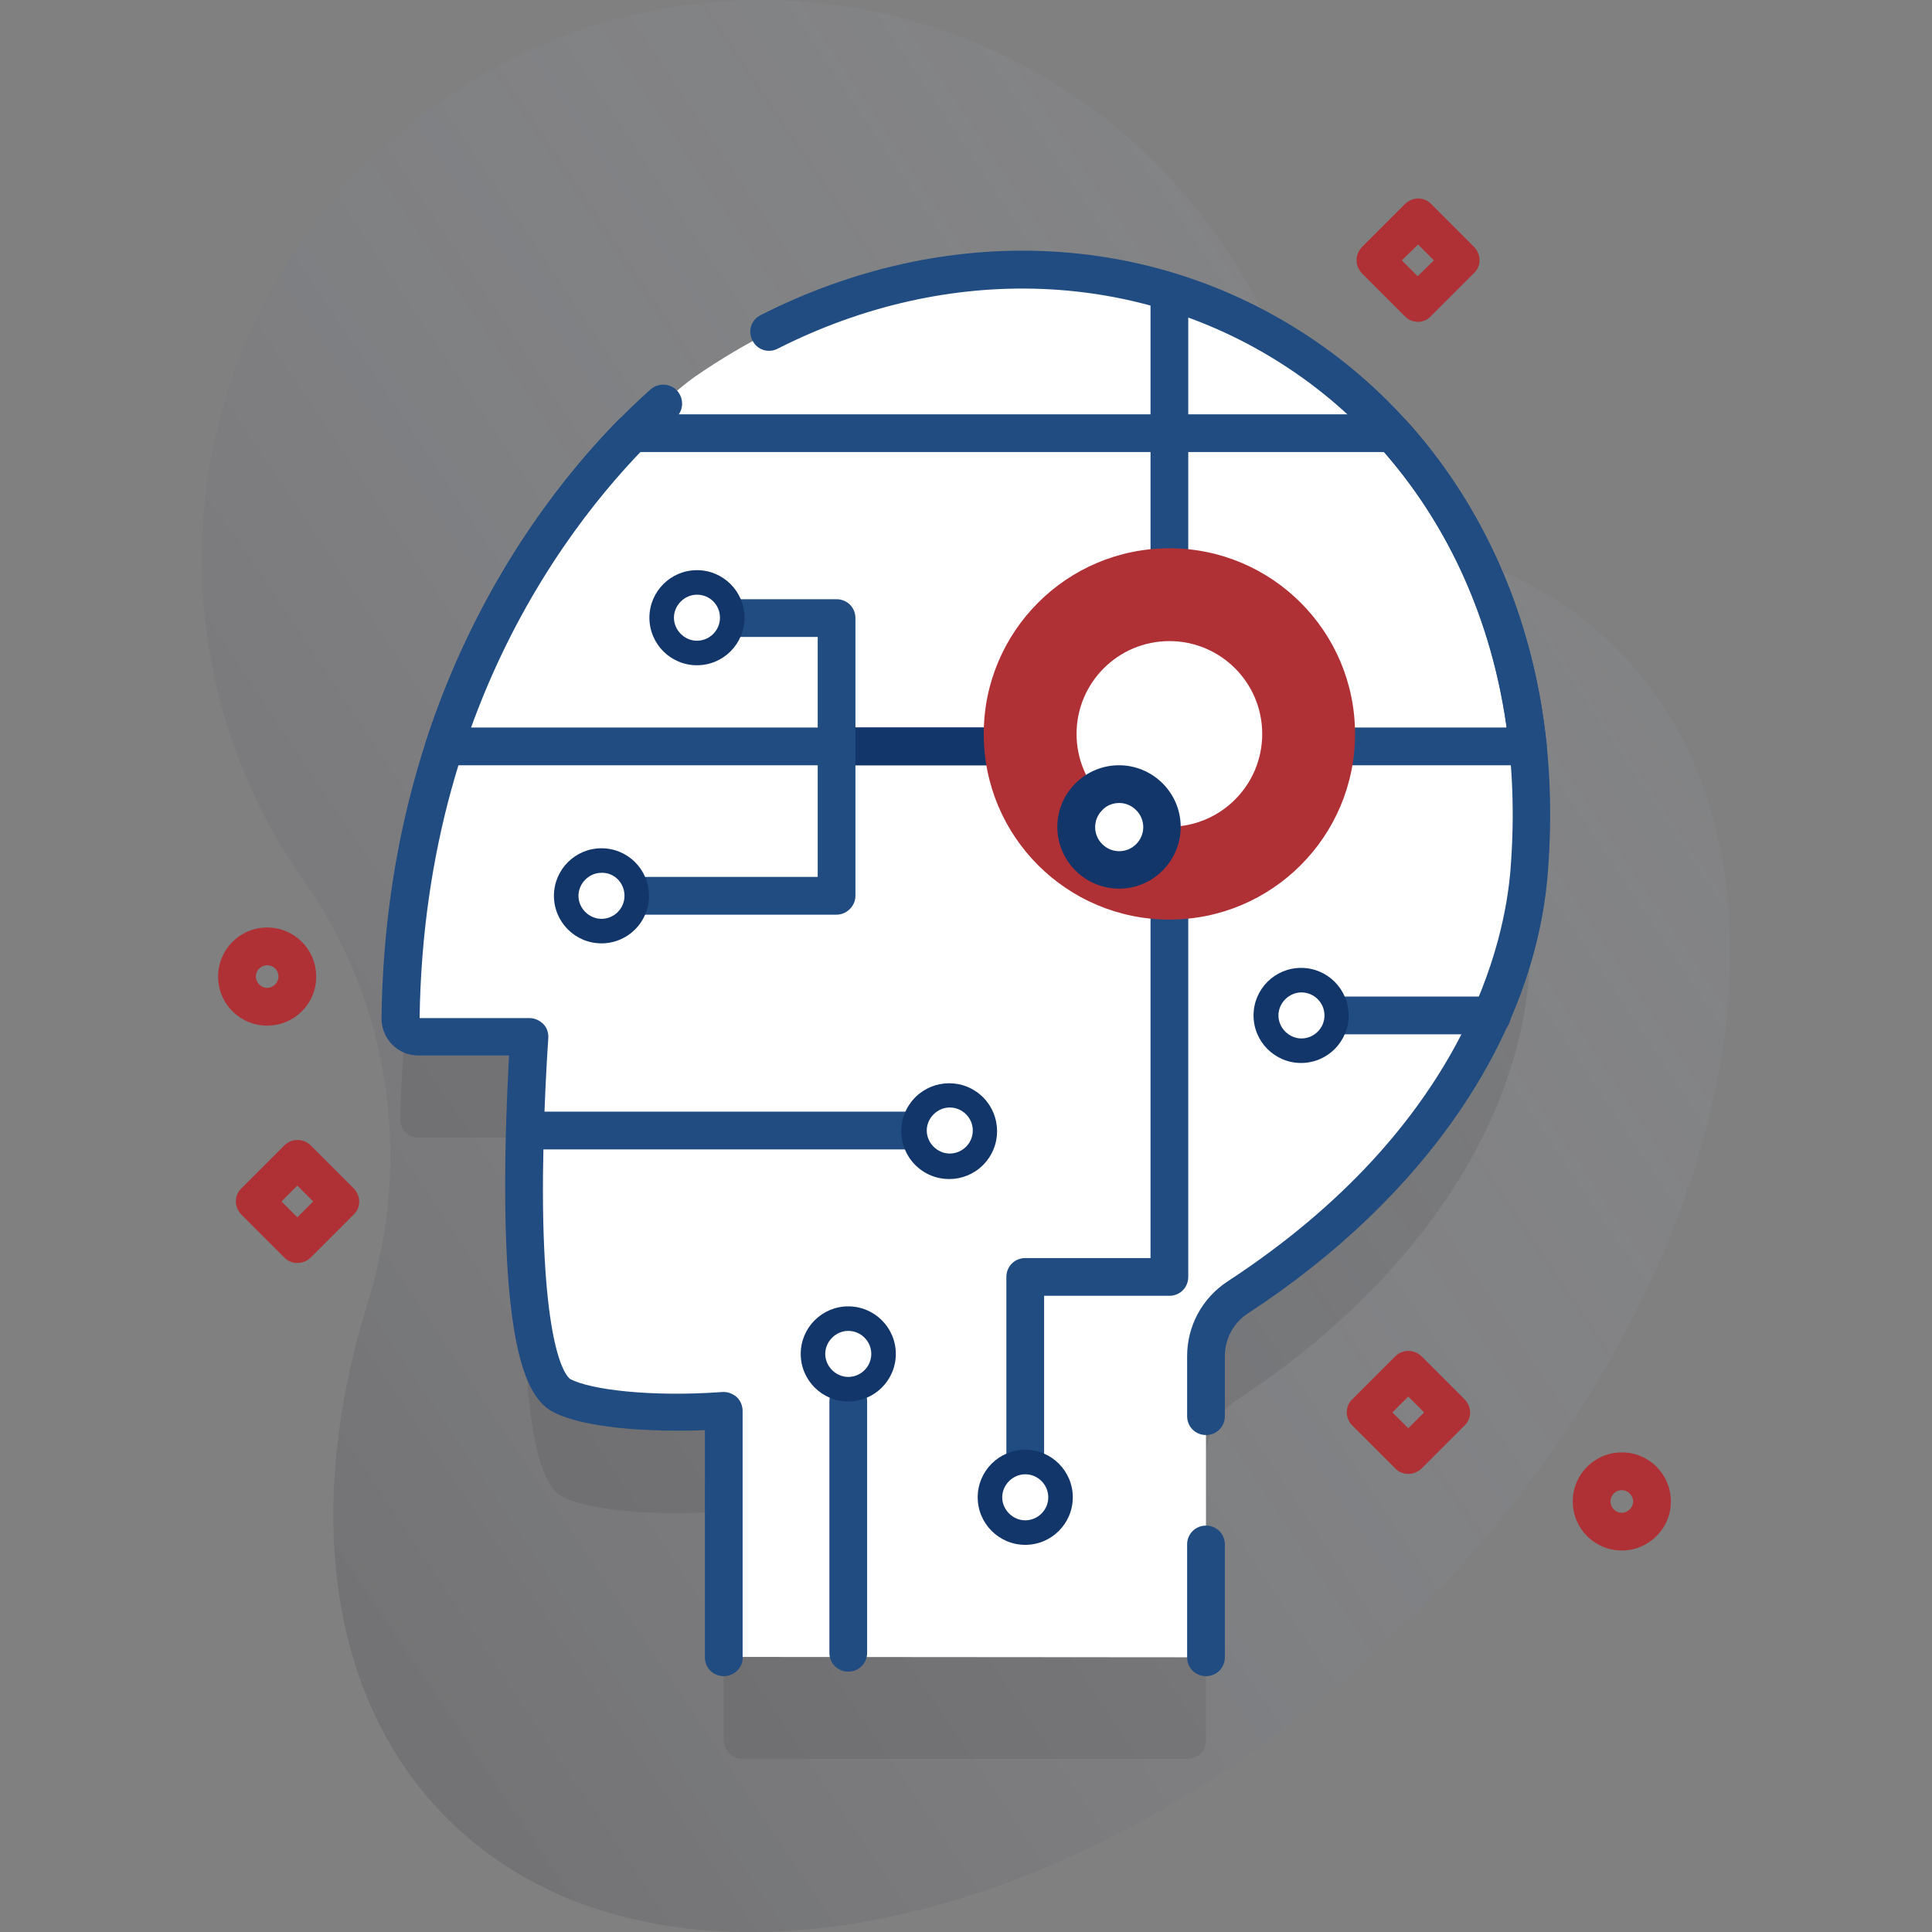 <?xml version="1.0" encoding="utf-8"?>
<!-- Generator: Adobe Illustrator 25.2.1, SVG Export Plug-In . SVG Version: 6.00 Build 0)  -->
<svg version="1.1" id="Capa_1" xmlns="http://www.w3.org/2000/svg" xmlns:xlink="http://www.w3.org/1999/xlink" x="0px" y="0px"
	 viewBox="0 0 512 512" style="enable-background:new 0 0 512 512;" xml:space="preserve">
<rect x="0" y="0" width="512" height="512" fill="#808080" stroke="none"/>
<style type="text/css">
	.st0{fill:url(#SVGID_1_);}
	.st1{opacity:0.1;fill:#231F20;enable-background:new    ;}
	.st2{fill:#FFFFFF;}
	.st3{fill:none;stroke:#204C82;stroke-width:10;stroke-linecap:round;stroke-linejoin:round;stroke-miterlimit:10;}
	.st4{fill:#12366A;}
	.st5{fill:#204C82;}
	.st6{fill:#B03135;}
</style>
<g>
	
		<linearGradient id="SVGID_1_" gradientUnits="userSpaceOnUse" x1="496.684" y1="-34.776" x2="-81.317" y2="-422.777" gradientTransform="matrix(1 0 0 -1 0 28)">
		<stop  offset="0" style="stop-color:#D2DEFF;stop-opacity:0"/>
		<stop  offset="1" style="stop-color:#231F20;stop-opacity:0.3"/>
	</linearGradient>
	<path class="st0" d="M428.4,171.9c-8.4-8.4-18-14.9-28.7-19.8c-28-12.7-50.1-35.4-62.4-63.6C314.3,36.4,262.3,0,201.7,0
		C122.4-0.1,56.6,63.2,53.6,142.4c-1.3,33.9,8.9,65.4,26.9,91c22.9,32.4,28.8,73.8,17,111.7C80.7,399,86.6,450,118.5,481.9
		c55.9,55.9,170.6,31.8,256.2-53.8C460.2,342.5,484.3,227.8,428.4,171.9L428.4,171.9z"/>
	<path class="st1" d="M319.6,461.2v-74.8c0-6.3,3.2-12.2,8.5-15.6c38.8-25.4,73.5-65.4,77.2-113c10.2-131.3-117.4-202.4-221.1-131
		c0,0-76.6,53.4-78.1,170c0,2.6,2.1,4.7,4.7,4.7h29.5c0,0-6.6,87.1,8.6,95.1c6.8,3.6,24.6,5.3,42.9,3.9v60.6c0,2.8,2.2,5,5,5h117.9
		C317.4,466.2,319.6,464,319.6,461.2L319.6,461.2z"/>
	<path class="st2" d="M319.6,439.2v-79.8c0-6.3,3.2-12.2,8.5-15.6c38.8-25.4,73.5-65.4,77.2-113c10.2-131.3-117.4-202.4-221.1-131
		c0,0-76.6,53.4-78.1,170c0,2.6,2.1,4.7,4.7,4.7h29.5c0,0-6.6,87.1,8.6,95.1c6.8,3.6,24.6,5.3,42.9,3.9v65.6L319.6,439.2
		L319.6,439.2z"/>
	<path class="st2" d="M404.9,197.8H117.7c13.2-40.3,34.7-67.7,49.7-83H369C388.2,136,401.4,164.3,404.9,197.8z"/>
	<path class="st3" d="M404.9,197.8H117.7c13.2-40.3,34.7-67.7,49.7-83H369C388.2,136,401.4,164.3,404.9,197.8z"/>
	<g>
		<path class="st4" d="M266.7,202.8h-43c-2.8,0-5-2.2-5-5s2.2-5,5-5h43c2.8,0,5,2.2,5,5S269.4,202.8,266.7,202.8z"/>
	</g>
	<g>
		<path class="st5" d="M221.7,242.4h-57.8c-2.8,0-5-2.2-5-5s2.2-5,5-5h52.8v-63.6h-28.8c-2.8,0-5-2.2-5-5s2.2-5,5-5h33.8
			c2.8,0,5,2.2,5,5v73.6C226.7,240.1,224.4,242.4,221.7,242.4z"/>
	</g>
	<ellipse class="st4" cx="184.7" cy="163.7" rx="12.6" ry="12.6"/>
	<ellipse class="st4" cx="159.4" cy="237.4" rx="12.6" ry="12.6"/>
	<path class="st2" d="M165.5,237.4c0,3.4-2.8,6.1-6.1,6.1s-6.1-2.8-6.1-6.1s2.8-6.1,6.1-6.1C162.8,231.2,165.5,234,165.5,237.4z"/>
	<g>
		<g>
			<path class="st5" d="M241.2,304.6h-99.4c-2.8,0-5-2.2-5-5s2.2-5,5-5h99.4c2.8,0,5,2.2,5,5C246.2,302.4,244,304.6,241.2,304.6z"/>
		</g>
		<g>
			
				<ellipse transform="matrix(0.557 -0.83 0.83 0.557 -137.405 341.747)" class="st4" cx="251.7" cy="299.7" rx="12.7" ry="12.7"/>
			<path class="st2" d="M257.8,299.6c0,3.4-2.8,6.1-6.1,6.1s-6.1-2.8-6.1-6.1s2.8-6.1,6.1-6.1S257.8,296.2,257.8,299.6z"/>
		</g>
	</g>
	<path class="st2" d="M190.8,163.7c0,3.4-2.8,6.1-6.1,6.1s-6.1-2.8-6.1-6.1s2.8-6.1,6.1-6.1C188.1,157.6,190.8,160.3,190.8,163.7z"
		/>
	<g>
		<path class="st5" d="M309.9,150.3c-2.8,0-5-2.2-5-5V79.6c0-2.8,2.2-5,5-5s5,2.2,5,5v65.7C314.9,148.1,312.6,150.3,309.9,150.3z"/>
	</g>
	<g>
		<path class="st5" d="M271.7,395.4c-2.8,0-5-2.2-5-5v-52c0-2.8,2.2-5,5-5h33.2v-89.7c0-2.8,2.2-5,5-5s5,2.2,5,5v94.7
			c0,2.8-2.2,5-5,5h-33.2v47C276.7,393.2,274.4,395.4,271.7,395.4z"/>
	</g>
	<g>
		<circle class="st4" cx="271.7" cy="396.8" r="12.6"/>
		<path class="st2" d="M277.8,396.8c0,3.4-2.8,6.1-6.1,6.1s-6.1-2.8-6.1-6.1s2.8-6.1,6.1-6.1S277.8,393.4,277.8,396.8z"/>
	</g>
	<g>
		<path class="st5" d="M224.8,443c-2.8,0-5-2.2-5-5v-66.6c0-2.8,2.2-5,5-5s5,2.2,5,5V438C229.8,440.8,227.6,443,224.8,443z"/>
	</g>
	<g>
		<ellipse class="st4" cx="224.8" cy="358.8" rx="12.6" ry="12.6"/>
		<path class="st2" d="M230.9,358.8c0,3.4-2.8,6.1-6.1,6.1s-6.1-2.8-6.1-6.1s2.8-6.1,6.1-6.1S230.9,355.4,230.9,358.8z"/>
	</g>
	<g>
		<path class="st5" d="M395.4,274.1H351c-2.8,0-5-2.2-5-5s2.2-5,5-5h44.4c2.8,0,5,2.2,5,5S398.2,274.1,395.4,274.1z"/>
	</g>
	<g>
		<g>
			<ellipse class="st4" cx="344.8" cy="269.1" rx="12.6" ry="12.6"/>
			<path class="st2" d="M351,269.1c0,3.4-2.8,6.1-6.1,6.1s-6.1-2.8-6.1-6.1s2.8-6.1,6.1-6.1S351,265.7,351,269.1z"/>
		</g>
	</g>
	<g>
		<path class="st5" d="M319.6,380.3c-2.8,0-5-2.2-5-5v-15.9c0-8,4-15.4,10.7-19.8c63.2-41.3,73.5-90.1,75-109.2
			c2.3-29-2.2-55.7-13.2-79.4c-10.2-21.8-25.8-40.2-45.3-53.2c-39.5-26.4-90.3-28.4-135.7-5.4c-2.5,1.3-5.5,0.3-6.7-2.2
			c-1.3-2.5-0.3-5.5,2.2-6.7c48.7-24.7,103.1-22.5,145.7,6c21,14,37.8,33.8,48.8,57.3c11.8,25.2,16.5,53.6,14.1,84.4
			c-3.4,43.4-32.3,86-79.4,116.8c-3.9,2.5-6.2,6.8-6.2,11.4v15.9C324.6,378.1,322.4,380.3,319.6,380.3L319.6,380.3z"/>
	</g>
	<g>
		<path class="st5" d="M319.6,444.2c-2.8,0-5-2.2-5-5v-29.9c0-2.8,2.2-5,5-5s5,2.2,5,5v29.9C324.6,442,322.4,444.2,319.6,444.2z"/>
	</g>
	<g>
		<path class="st5" d="M191.8,444.2c-2.8,0-5-2.2-5-5V379c-15.1,0.6-32.2-0.6-40.2-4.8c-5.6-3-12.2-11.9-12.7-54.9
			c-0.2-16,0.6-31.7,1-39.6h-24.1c-2.6,0-5-1-6.9-2.9c-1.8-1.9-2.8-4.3-2.8-6.9c1.2-94.1,50.2-147.9,71.3-166.7
			c2.1-1.8,5.2-1.7,7.1,0.4c1.8,2.1,1.7,5.2-0.4,7.1c-20,17.9-66.6,69.1-67.9,159.1h29.1c1.4,0,2.7,0.6,3.7,1.6s1.4,2.4,1.3,3.8
			c0,0.2-1.6,21.9-1.4,44.2c0.5,42,7,46,7.3,46.1c5.1,2.7,20.9,4.8,40.2,3.4c1.4-0.1,2.7,0.4,3.8,1.3c1,0.9,1.6,2.3,1.6,3.7v65.6
			C196.8,442,194.5,444.2,191.8,444.2L191.8,444.2z"/>
	</g>
	<ellipse class="st6" cx="309.9" cy="194.5" rx="49.2" ry="49.2"/>
	<ellipse class="st2" cx="309.9" cy="194.5" rx="24.6" ry="24.6"/>
	<ellipse class="st2" cx="296.6" cy="219.2" rx="11.4" ry="11.4"/>
	<g>
		<path class="st4" d="M296.6,235.5c-4.2,0-8.4-1.6-11.6-4.8c-6.4-6.4-6.4-16.7,0-23.1c6.4-6.4,16.7-6.4,23.1,0s6.4,16.7,0,23.1
			C304.9,233.9,300.8,235.5,296.6,235.5L296.6,235.5z M296.6,212.8c-1.6,0-3.3,0.6-4.5,1.9c-2.5,2.5-2.5,6.5,0,9s6.5,2.5,9,0
			s2.5-6.5,0-9C299.8,213.4,298.2,212.8,296.6,212.8L296.6,212.8z"/>
	</g>
	<g>
		<path class="st6" d="M70.8,271.8c-7.2,0-13-5.8-13-13s5.8-13,13-13s13,5.8,13,13C83.8,266,78,271.8,70.8,271.8z M70.8,255.8
			c-1.7,0-3,1.4-3,3s1.4,3,3,3s3-1.4,3-3C73.8,257.1,72.5,255.8,70.8,255.8L70.8,255.8z"/>
		<path class="st6" d="M429.8,410.9c-7.2,0-13-5.8-13-13s5.8-13,13-13s13,5.8,13,13S436.9,410.9,429.8,410.9z M429.8,394.9
			c-1.7,0-3,1.4-3,3c0,1.7,1.4,3,3,3s3-1.4,3-3S431.4,394.9,429.8,394.9z"/>
		<path class="st6" d="M375.8,85.3c-1.3,0-2.6-0.5-3.5-1.5L361,72.5c-2-2-2-5.1,0-7.1l11.3-11.3c0.9-0.9,2.2-1.5,3.5-1.5
			s2.6,0.5,3.5,1.5l11.3,11.3c0.9,0.9,1.5,2.2,1.5,3.5s-0.5,2.6-1.5,3.5l-11.3,11.3C378.3,84.8,377,85.3,375.8,85.3z M371.5,69
			l4.2,4.2L380,69l-4.2-4.2L371.5,69z"/>
		<path class="st6" d="M78.8,334.7c-1.3,0-2.6-0.5-3.5-1.5L64,321.9c-0.9-0.9-1.5-2.2-1.5-3.5s0.5-2.6,1.5-3.5l11.3-11.3
			c2-2,5.1-2,7.1,0l11.3,11.3c0.9,0.9,1.5,2.2,1.5,3.5s-0.5,2.6-1.5,3.5l-11.3,11.3C81.4,334.2,80.1,334.7,78.8,334.7z M74.6,318.4
			l4.2,4.2l4.2-4.2l-4.2-4.2L74.6,318.4z"/>
		<path class="st6" d="M373.2,390.6c-1.3,0-2.6-0.5-3.5-1.5l-11.3-11.3c-0.9-0.9-1.5-2.2-1.5-3.5s0.5-2.6,1.5-3.5l11.3-11.3
			c2-2,5.1-2,7.1,0l11.3,11.3c0.9,0.9,1.5,2.2,1.5,3.5s-0.5,2.6-1.5,3.5l-11.3,11.3C375.8,390.1,374.5,390.6,373.2,390.6z
			 M369,374.3l4.2,4.2l4.2-4.2l-4.2-4.2L369,374.3z"/>
	</g>
</g>
</svg>
